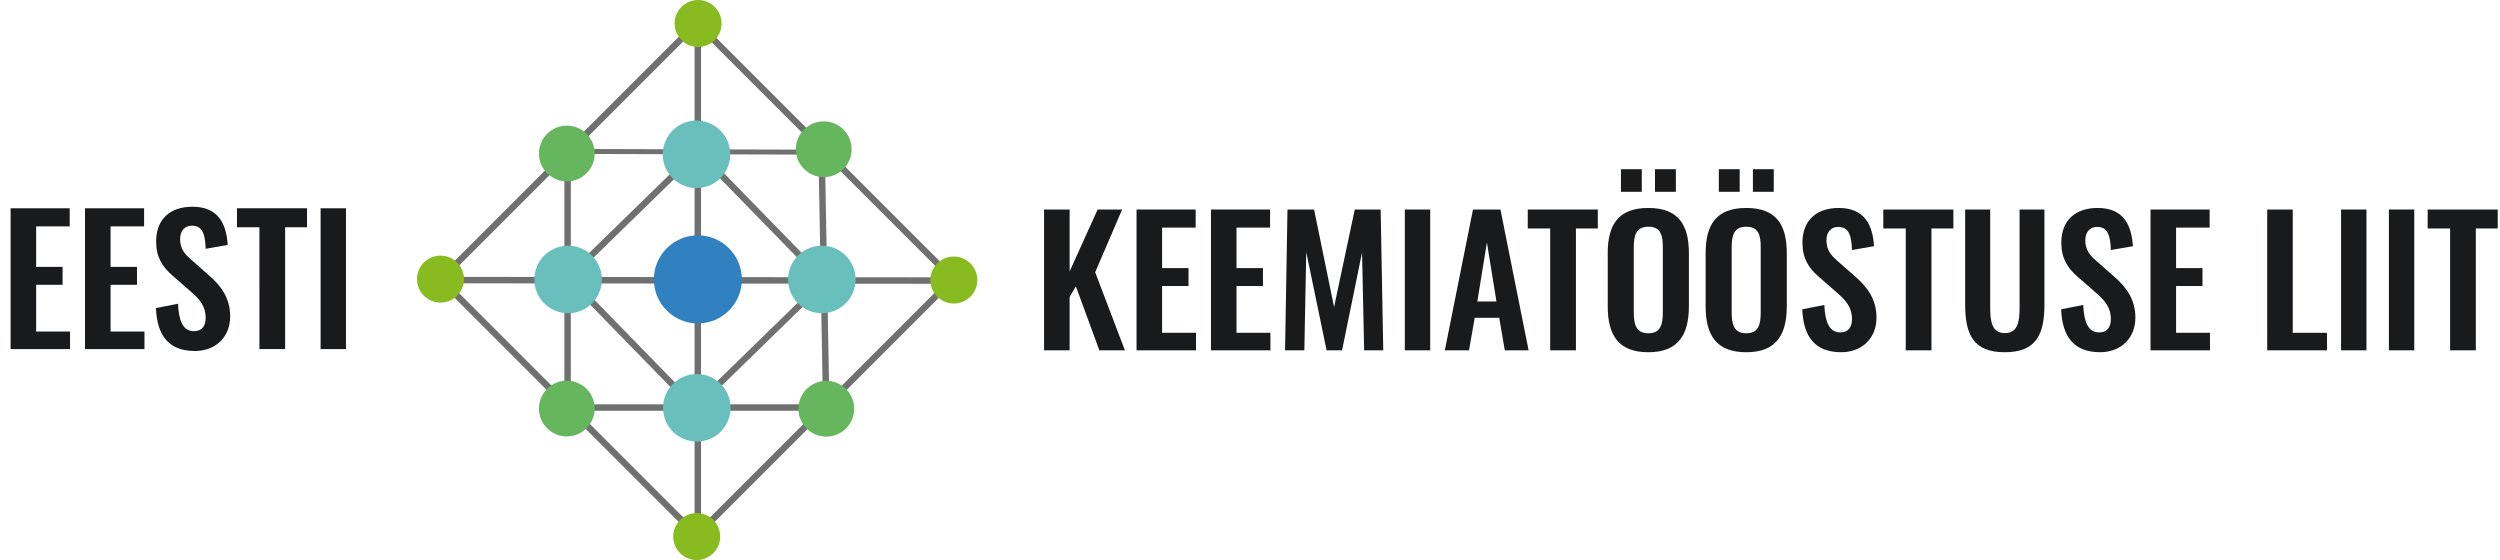 <?xml version="1.0" encoding="utf-8"?>
<!-- Generator: Adobe Illustrator 22.1.0, SVG Export Plug-In . SVG Version: 6.00 Build 0)  -->
<svg version="1.1" id="Layer_1" xmlns="http://www.w3.org/2000/svg" xmlns:xlink="http://www.w3.org/1999/xlink" x="0px" y="0px"
	 viewBox="0 0 140.45 31.464" style="enable-background:new 0 0 140.45 31.464;" xml:space="preserve">
<style type="text/css">
	.st0{fill:#717070;}
	.st1{fill:#3181C1;}
	.st2{fill:#68BFBC;}
	.st3{fill:#88BB20;}
	.st4{fill:#66B65E;}
	.st5{fill:#181A1B;}
</style>
<g>
	<g>
		
			<rect x="38.951" y="1.296" transform="matrix(0.001 -1 1 0.001 23.338 54.865)" class="st0" width="0.363" height="28.907"/>
	</g>
	<g>
		<g>
			<rect x="31.953" y="22.714" class="st0" width="14.469" height="0.363"/>
		</g>
		<g>
			
				<rect x="36.167" y="22.743" transform="matrix(0.707 -0.707 0.707 0.707 -2.65 39.449)" class="st0" width="20.291" height="0.363"/>
		</g>
		<g>
			
				<rect x="31.803" y="12.783" transform="matrix(0.707 -0.707 0.707 0.707 -6.833 29.327)" class="st0" width="0.363" height="20.255"/>
		</g>
		<g>
			
				<rect x="37.704" y="19.037" transform="matrix(0.716 -0.698 0.698 0.716 -1.261 35.339)" class="st0" width="10.137" height="0.363"/>
		</g>
		<g>
			
				<rect x="35.225" y="14.081" transform="matrix(0.716 -0.698 0.698 0.716 -3.308 30.173)" class="st0" width="0.363" height="10.137"/>
		</g>
		<g>
			
				<rect x="42.599" y="7.067" transform="matrix(0.716 -0.698 0.698 0.716 3.687 33.329)" class="st0" width="0.363" height="10.137"/>
		</g>
		<g>
			
				<rect x="30.528" y="11.819" transform="matrix(0.716 -0.698 0.698 0.716 1.74 28.274)" class="st0" width="10.137" height="0.363"/>
		</g>
		<g>
			
				<rect x="39.008" y="1.331" transform="matrix(0.003 -1 1 0.003 30.489 47.65)" class="st0" width="0.279" height="14.4"/>
		</g>
		<g>
			
				<rect x="46.107" y="8.559" transform="matrix(1 -0.018 0.018 1 -0.282 0.853)" class="st0" width="0.363" height="14.386"/>
		</g>
		<g>
			<rect x="31.706" y="8.56" class="st0" width="0.363" height="14.384"/>
		</g>
		<g>
			
				<rect x="46.237" y="-1.622" transform="matrix(0.707 -0.707 0.707 0.707 7.553 35.326)" class="st0" width="0.363" height="20.336"/>
		</g>
		<g>
			
				<rect x="21.701" y="8.334" transform="matrix(0.707 -0.707 0.707 0.707 3.333 25.079)" class="st0" width="20.476" height="0.363"/>
		</g>
		<g>
			<rect x="39.021" y="1.307" class="st0" width="0.363" height="28.863"/>
		</g>
	</g>
</g>
<ellipse class="st1" cx="39.206" cy="15.696" rx="2.472" ry="2.475"/>
<g>
	<circle class="st2" cx="46.172" cy="15.701" r="1.897"/>
	<circle class="st2" cx="31.917" cy="15.701" r="1.897"/>
	<circle class="st2" cx="39.147" cy="22.909" r="1.897"/>
	<circle class="st2" cx="39.129" cy="8.67" r="1.897"/>
</g>
<g>
	<circle class="st3" cx="53.586" cy="15.732" r="1.32"/>
	<circle class="st3" cx="39.141" cy="30.144" r="1.32"/>
	<circle class="st3" cx="24.747" cy="15.681" r="1.32"/>
	<circle class="st3" cx="39.219" cy="1.32" r="1.32"/>
</g>
<g>
	<circle class="st4" cx="46.421" cy="22.963" r="1.567"/>
	<circle class="st4" cx="31.844" cy="22.952" r="1.567"/>
	<circle class="st4" cx="31.844" cy="8.625" r="1.567"/>
	<circle class="st4" cx="46.278" cy="8.384" r="1.567"/>
</g>
<g>
	<path class="st5" d="M58.656,11.771h1.436v3.477l1.572-3.477h1.377l-1.514,3.525
		l1.67,4.385h-1.436l-1.318-3.594l-0.352,0.596v2.998h-1.436V11.771z"/>
	<path class="st5" d="M63.852,11.771h3.32v1.016h-1.885v2.275h1.484v1.006h-1.484v2.627
		h1.904v0.986h-3.34V11.771z"/>
	<path class="st5" d="M68.033,11.771h3.32v1.016h-1.885v2.275h1.484v1.006h-1.484v2.627
		h1.904v0.986h-3.34V11.771z"/>
	<path class="st5" d="M72.331,11.771h1.494l1.123,5.479l1.162-5.479h1.455l0.146,7.91
		H76.637l-0.117-5.498l-1.123,5.498H74.528l-1.143-5.518l-0.107,5.518h-1.084
		L72.331,11.771z"/>
	<path class="st5" d="M78.923,11.771h1.426v7.91h-1.426V11.771z"/>
	<path class="st5" d="M82.752,11.771h1.543l1.582,7.91h-1.338l-0.312-1.826h-1.377
		l-0.322,1.826h-1.357L82.752,11.771z M84.071,16.937l-0.537-3.32l-0.537,3.32
		H84.071z"/>
	<path class="st5" d="M87.089,12.835h-1.26V11.771h3.936v1.064H88.535v6.846h-1.445V12.835z
		"/>
	<path class="st5" d="M90.322,17.201v-2.969c0-1.602,0.586-2.549,2.285-2.549
		c1.689,0,2.275,0.947,2.275,2.549v2.969c0,1.592-0.586,2.588-2.275,2.588
		C90.898,19.788,90.322,18.802,90.322,17.201z M91.064,9.505h1.172v1.27h-1.172V9.505z
		 M93.417,17.542v-3.643c0-0.664-0.107-1.162-0.811-1.162
		s-0.82,0.498-0.82,1.162v3.643c0,0.654,0.107,1.182,0.82,1.182
		C93.31,18.724,93.417,18.197,93.417,17.542z M92.978,9.505h1.172v1.27h-1.172V9.505z
		"/>
	<path class="st5" d="M95.822,17.201v-2.969c0-1.602,0.586-2.549,2.285-2.549
		c1.689,0,2.275,0.947,2.275,2.549v2.969c0,1.592-0.586,2.588-2.275,2.588
		C96.398,19.788,95.822,18.802,95.822,17.201z M96.564,9.505h1.172v1.27h-1.172V9.505z
		 M98.917,17.542v-3.643c0-0.664-0.107-1.162-0.811-1.162
		s-0.82,0.498-0.82,1.162v3.643c0,0.654,0.107,1.182,0.82,1.182
		C98.81,18.724,98.917,18.197,98.917,17.542z M98.478,9.505h1.172v1.27h-1.172V9.505z
		"/>
	<path class="st5" d="M101.252,17.376l1.24-0.244c0.039,0.938,0.264,1.543,0.898,1.543
		c0.459,0,0.654-0.312,0.654-0.742c0-0.684-0.352-1.064-0.869-1.514l-0.996-0.869
		c-0.566-0.488-0.918-1.035-0.918-1.914c0-1.25,0.781-1.953,2.041-1.953
		c1.484,0,1.904,0.996,1.982,2.148l-1.24,0.215
		c-0.029-0.742-0.137-1.299-0.771-1.299c-0.43,0-0.664,0.322-0.664,0.742
		c0,0.537,0.225,0.83,0.645,1.191l0.986,0.869
		c0.645,0.557,1.182,1.25,1.182,2.295c0,1.143-0.801,1.943-1.982,1.943
		C101.995,19.788,101.311,18.949,101.252,17.376z"/>
	<path class="st5" d="M107.064,12.835h-1.26V11.771h3.936v1.064h-1.23v6.846h-1.445
		V12.835z"/>
	<path class="st5" d="M110.404,17.122V11.771h1.406v5.518c0,0.752,0.088,1.426,0.82,1.426
		c0.742,0,0.83-0.674,0.83-1.426V11.771h1.396v5.352
		c0,1.66-0.459,2.666-2.227,2.666C110.853,19.788,110.404,18.783,110.404,17.122z"/>
	<path class="st5" d="M115.796,17.376l1.24-0.244c0.039,0.938,0.264,1.543,0.898,1.543
		c0.459,0,0.654-0.312,0.654-0.742c0-0.684-0.352-1.064-0.869-1.514l-0.996-0.869
		c-0.566-0.488-0.918-1.035-0.918-1.914c0-1.25,0.781-1.953,2.041-1.953
		c1.484,0,1.904,0.996,1.982,2.148l-1.24,0.215
		c-0.029-0.742-0.137-1.299-0.771-1.299c-0.43,0-0.664,0.322-0.664,0.742
		c0,0.537,0.225,0.83,0.645,1.191l0.986,0.869
		c0.645,0.557,1.182,1.25,1.182,2.295c0,1.143-0.801,1.943-1.982,1.943
		C116.539,19.788,115.855,18.949,115.796,17.376z"/>
	<path class="st5" d="M120.817,11.771h3.32v1.016h-1.885v2.275h1.484v1.006h-1.484v2.627
		h1.904v0.986h-3.34V11.771z"/>
	<path class="st5" d="M127.371,11.771h1.436v6.924h1.924v0.986h-3.359V11.771z"/>
	<path class="st5" d="M131.522,11.771h1.426v7.91h-1.426V11.771z"/>
	<path class="st5" d="M134.208,11.771h1.426v7.91h-1.426V11.771z"/>
	<path class="st5" d="M137.646,12.835h-1.26V11.771h3.936v1.064h-1.23v6.846h-1.445
		V12.835z"/>
</g>
<g>
	<path class="st5" d="M0.596,11.702h3.32v1.016H2.031v2.275h1.484v1.006H2.031v2.627h1.904
		v0.986H0.596V11.702z"/>
	<path class="st5" d="M4.776,11.702h3.32v1.016H6.212v2.275h1.484v1.006h-1.484v2.627
		h1.904v0.986H4.776V11.702z"/>
	<path class="st5" d="M8.762,17.307l1.24-0.244c0.039,0.938,0.264,1.543,0.898,1.543
		c0.459,0,0.654-0.312,0.654-0.742c0-0.684-0.352-1.064-0.869-1.514L9.689,15.481
		c-0.566-0.488-0.918-1.035-0.918-1.914c0-1.25,0.781-1.953,2.041-1.953
		c1.484,0,1.904,0.996,1.982,2.148l-1.24,0.215
		c-0.029-0.742-0.137-1.299-0.771-1.299c-0.43,0-0.664,0.322-0.664,0.742
		c0,0.537,0.225,0.83,0.645,1.191L11.75,15.481c0.645,0.557,1.182,1.25,1.182,2.295
		c0,1.143-0.801,1.943-1.982,1.943C9.504,19.719,8.82,18.879,8.762,17.307z"/>
	<path class="st5" d="M14.573,12.766h-1.26v-1.064h3.936v1.064h-1.23v6.846h-1.445
		V12.766z"/>
	<path class="st5" d="M18.011,11.702h1.426v7.91h-1.426V11.702z"/>
</g>
<g>
</g>
<g>
</g>
<g>
</g>
<g>
</g>
<g>
</g>
<g>
</g>
</svg>
